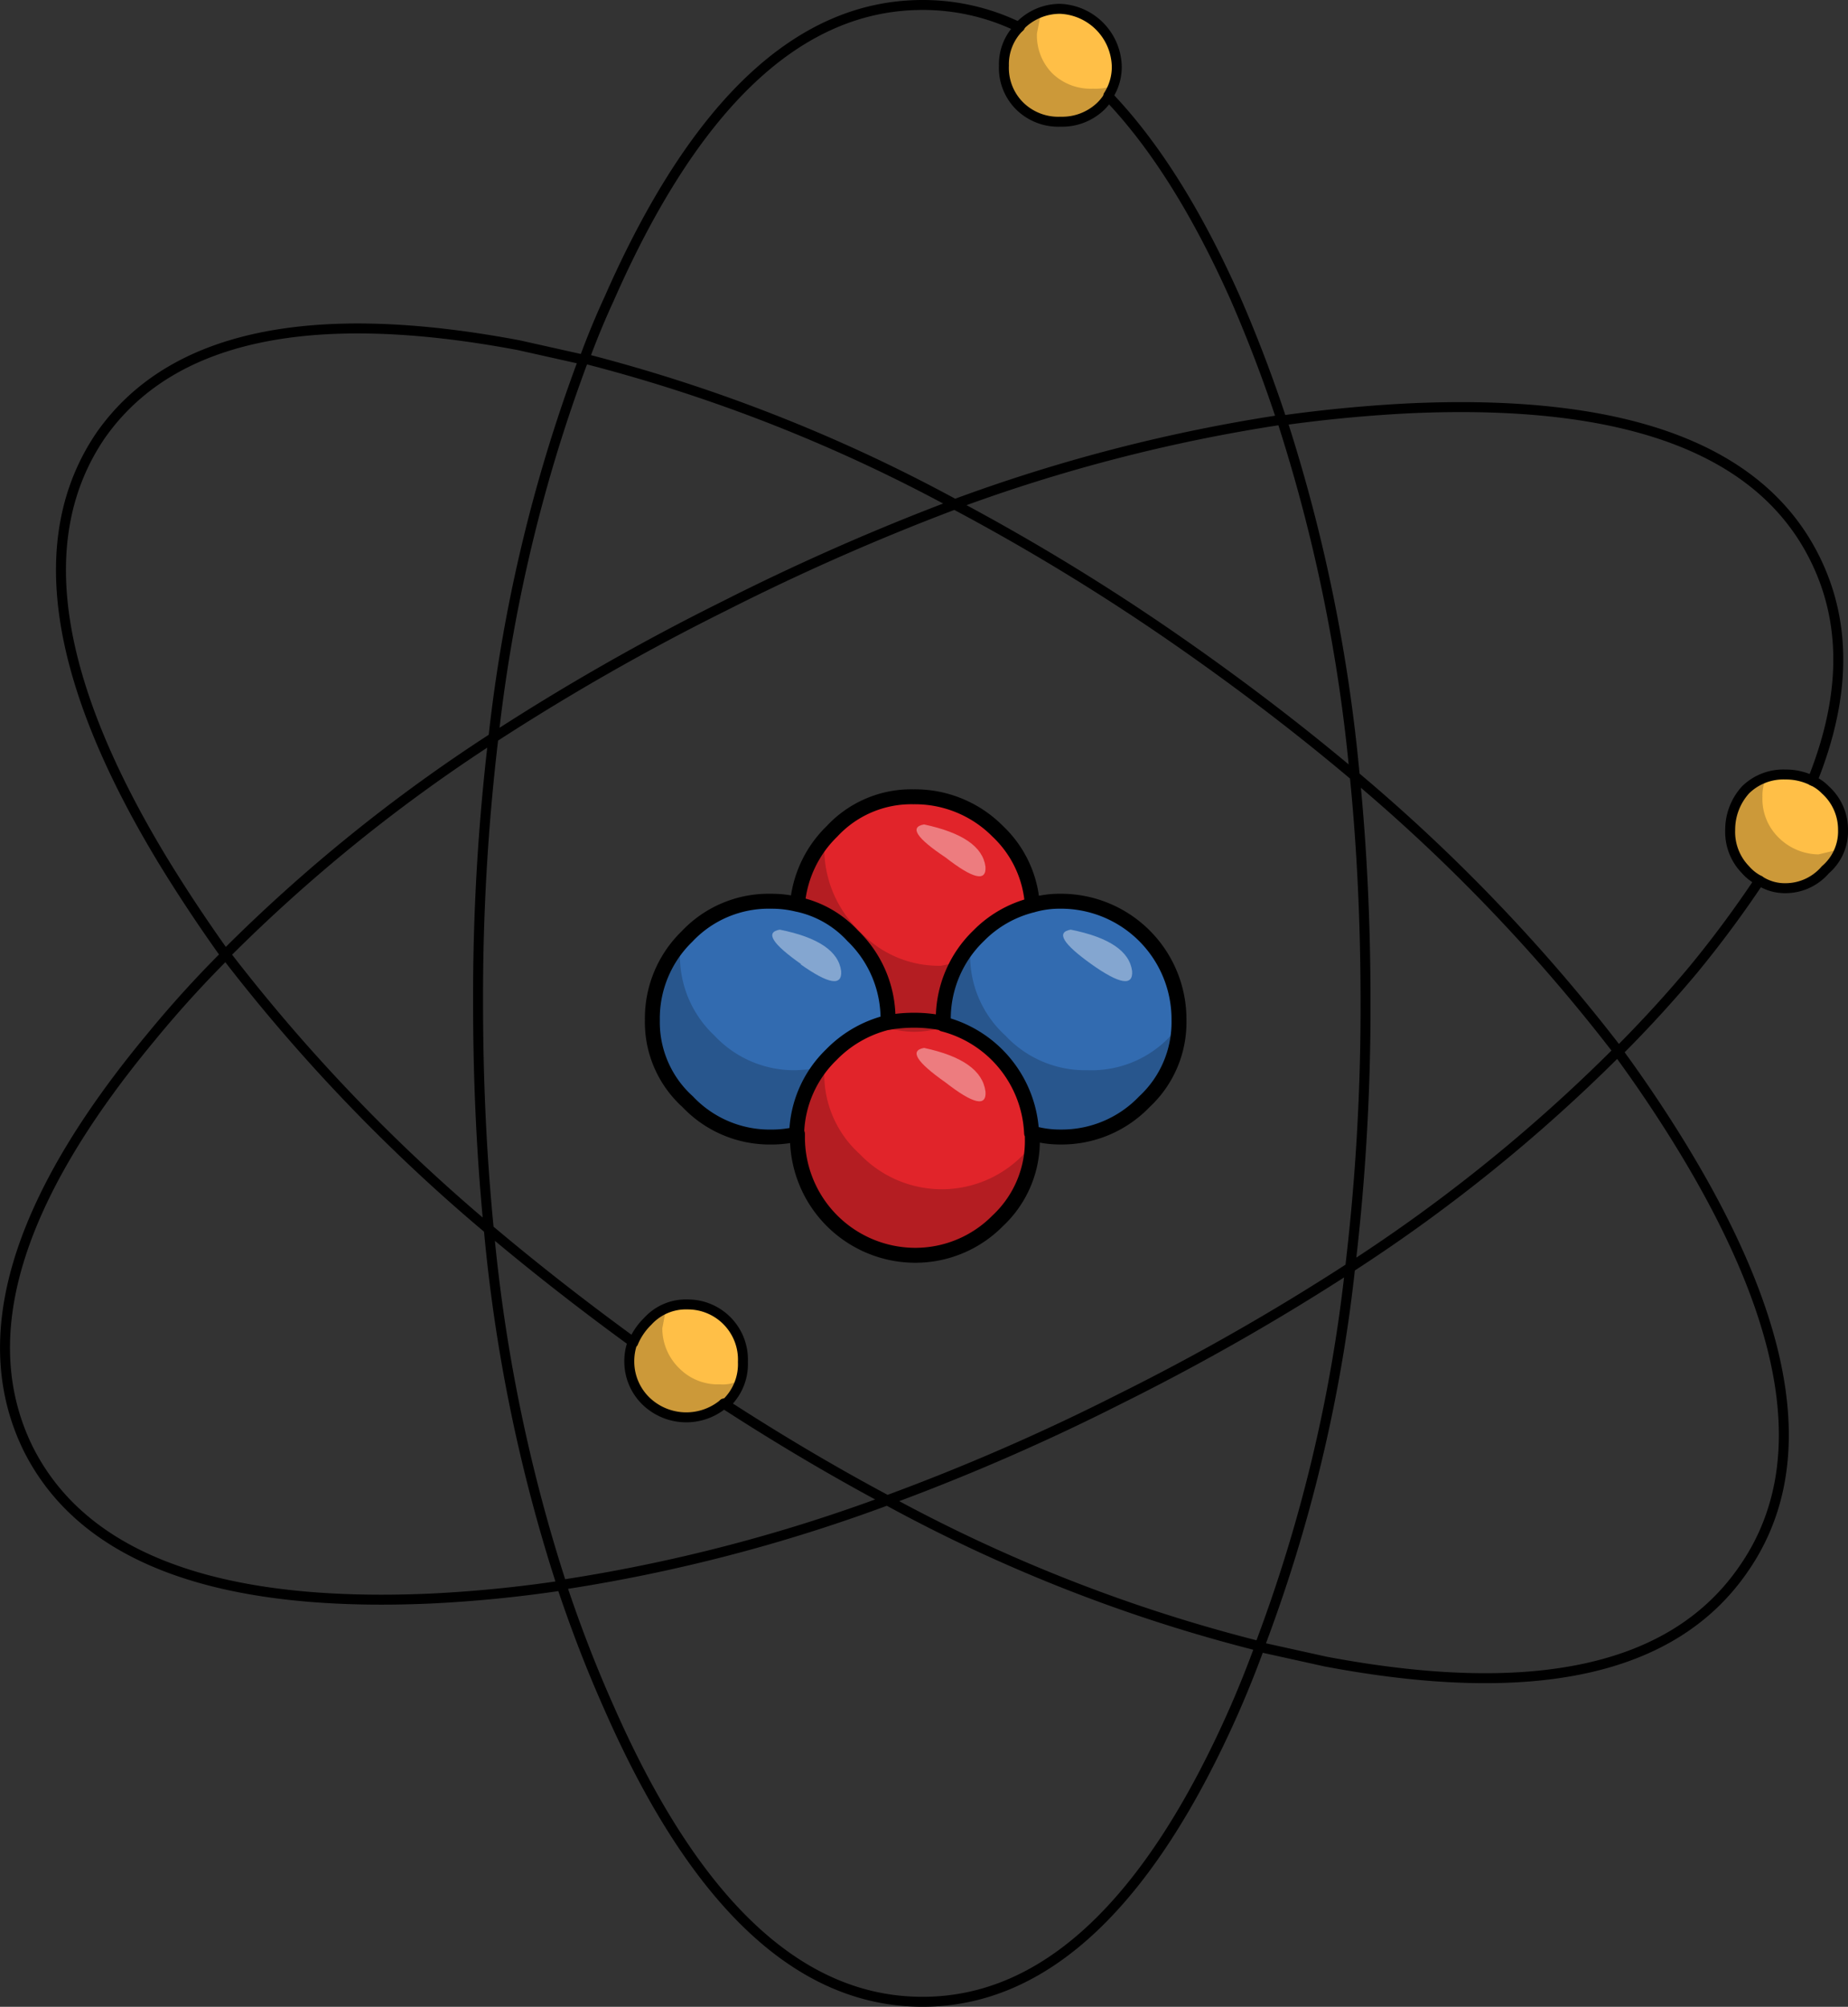 <svg xmlns="http://www.w3.org/2000/svg" width="168.548" height="182.956" viewBox="0 0 168.548 182.956"><rect x="0" y="0" width="168.548" height="182.956" fill="#333333" stroke="none"/><g transform="translate(0.456 0.454)"><path d="M146.488,139.921a9.48,9.48,0,0,1,4.971-2.871,8.7,8.7,0,0,1,2.591-.35,10.878,10.878,0,0,1,10.783,10.853,9.86,9.86,0,0,1-3.151,7.422,10.51,10.51,0,0,1-7.7,3.221,9.381,9.381,0,0,1-2.521-.35,10.28,10.28,0,0,0-3.151-7.142,9.748,9.748,0,0,0-4.9-2.8v-.35a10.627,10.627,0,0,1,3.151-7.7m-26.607,0a10.33,10.33,0,0,1,7.7-3.151,7.937,7.937,0,0,1,2.381.35,10.792,10.792,0,0,1,8.262,10.5v.28a11,11,0,0,0-5.111,2.871,10.432,10.432,0,0,0-3.151,7.282,12.91,12.91,0,0,1-2.381.21,10.51,10.51,0,0,1-7.7-3.221,9.86,9.86,0,0,1-3.151-7.422,10.51,10.51,0,0,1,3.221-7.7Z" transform="translate(-57.76 -54.989)" fill="#326bb0"/><path d="M144.162,143.755v-.28a10.51,10.51,0,0,0-3.221-7.7,10.069,10.069,0,0,0-5.041-2.8,10.832,10.832,0,0,1,10.643-9.873,10.546,10.546,0,0,1,7.632,3.151,10.35,10.35,0,0,1,3.151,6.722,9.666,9.666,0,0,0-4.9,2.8,10.51,10.51,0,0,0-3.221,7.7v.28a11.137,11.137,0,0,1,8.122,10.013v.49a9.94,9.94,0,0,1-3.151,7.492,10.628,10.628,0,0,1-7.7,3.151A10.762,10.762,0,0,1,135.9,154.258v-.35a10.606,10.606,0,0,1,3.151-7.282,9.779,9.779,0,0,1,5.111-2.8Z" transform="translate(-63.627 -50.911)" fill="#e1242a"/><g transform="translate(0 0)"><path d="M35.551,138.621a5.027,5.027,0,0,1,5.041,5.251,5.076,5.076,0,0,1-1.4,3.641.475.475,0,0,1-.35.14,4.761,4.761,0,0,1-3.291,1.26,4.925,4.925,0,0,1-3.641-1.4,5.025,5.025,0,0,1-1.61-3.641,5.1,5.1,0,0,1,.28-1.75,5.851,5.851,0,0,1,1.33-1.961,4.692,4.692,0,0,1,3.641-1.54M139.319,91.709a5.025,5.025,0,0,1,1.61,3.641,4.6,4.6,0,0,1-1.61,3.641,5.025,5.025,0,0,1-3.641,1.61,4.311,4.311,0,0,1-2.381-.63,4.188,4.188,0,0,1-1.26-.98,4.925,4.925,0,0,1-1.4-3.641,5.234,5.234,0,0,1,1.4-3.641,4.925,4.925,0,0,1,3.641-1.4,7.137,7.137,0,0,1,2.521.42l1.12.98M74.762,25.751a4.658,4.658,0,0,1-.7,2.521,3.527,3.527,0,0,1-.84,1.12,4.925,4.925,0,0,1-3.641,1.4,5.166,5.166,0,0,1-3.711-1.4,4.925,4.925,0,0,1-1.4-3.641,5.234,5.234,0,0,1,1.4-3.641A5.1,5.1,0,0,1,69.58,20.5a4.875,4.875,0,0,1,3.641,1.61A4.978,4.978,0,0,1,74.762,25.751Z" transform="translate(26.709 -20.15)" fill="#ffbf47"/><path d="M142.343,151.066q.14,2.1-3.641-.84-3.991-2.8-1.961-3.151,5.251,1.12,5.6,3.991m9.663-11.623q-3.921-2.8-1.89-3.151,5.251,1.05,5.6,3.781.14,2.1-3.711-.63m-9.663-8.892q.14,2.1-3.641-.84-3.991-2.661-1.961-3.011,5.251,1.12,5.6,3.851m-16.8,8.892q-3.991-2.8-1.961-3.151,5.251,1.05,5.6,3.781.14,2.1-3.711-.63Z" transform="translate(-52.915 -51.99)" fill="rgba(255,255,255,0.4)"/><path d="M131.406,95.559A4.7,4.7,0,0,1,134.7,90.8a3.9,3.9,0,0,0-.35,1.75,4.925,4.925,0,0,0,1.4,3.641,5.256,5.256,0,0,0,3.711,1.61l1.75-.42a4.569,4.569,0,0,1-4.761,3.361,4.875,4.875,0,0,1-3.641-1.61,4.925,4.925,0,0,1-1.4-3.641M65.169,25.961A4.569,4.569,0,0,1,68.53,21.2l-.35,1.75a4.925,4.925,0,0,0,1.4,3.641,5.016,5.016,0,0,0,3.711,1.4,4.877,4.877,0,0,0,1.89-.28,4.8,4.8,0,0,1-4.9,3.361,4.815,4.815,0,0,1-5.111-5.111M31,144.082a4.954,4.954,0,0,1,3.361-4.9l-.35,1.82a5.1,5.1,0,0,0,1.61,3.711,4.925,4.925,0,0,0,3.641,1.4,3.17,3.17,0,0,0,1.75-.35q-.98,3.361-4.761,3.361a4.925,4.925,0,0,1-3.641-1.4A5.025,5.025,0,0,1,31,144.082m4.621-38.16v.91a9.94,9.94,0,0,0,3.151,7.492,9.94,9.94,0,0,0,7.492,3.151l2.241-.14.28-.49v.84a9.758,9.758,0,0,0,3.221,7.422,10.334,10.334,0,0,0,15.544-.63,10.413,10.413,0,0,1-3.361,7,10.169,10.169,0,0,1-7.282,2.871,10.76,10.76,0,0,1-10.643-10.643v-.49l-2.381.35a10.51,10.51,0,0,1-7.7-3.221,9.86,9.86,0,0,1-3.151-7.422,10.408,10.408,0,0,1,2.591-7M48.785,97.17a10.43,10.43,0,0,0,3.221,7.632,9.86,9.86,0,0,0,7.422,3.151l1.4-.28-.14.49a11.236,11.236,0,0,1,1.4-2.241v.91a9.836,9.836,0,0,0,3.221,7.492,9.94,9.94,0,0,0,7.492,3.151,9.839,9.839,0,0,0,8.122-3.781,10.613,10.613,0,0,1-3.361,7,10.307,10.307,0,0,1-7.282,2.8l-2.591-.28a11.331,11.331,0,0,0-2.521-6.3,9.481,9.481,0,0,0-5.6-3.5v.14a8.358,8.358,0,0,1-2.661.42,8.87,8.87,0,0,1-2.521-.42l.14-.7a10.112,10.112,0,0,0-2.381-6.652,10.965,10.965,0,0,0-5.882-3.781A10.5,10.5,0,0,1,48.785,96.4v.7Z" transform="translate(25.939 -20.36)" fill="rgba(0,0,0,0.2)"/><path d="M123.5,21.961l-.07.07A20.026,20.026,0,0,0,114.609,20q-16.8,0-28.567,26.747-1.26,2.731-2.311,5.6l-5.952-1.33Q49.142,45.627,39.62,59.28q-9.382,13.864,5.742,38.79,2.661,4.341,5.671,8.542-3.641,3.641-6.792,7.492-18.625,22.406-11.2,37.53,7.492,14.914,36.62,13.654A119.456,119.456,0,0,0,81.7,164.1q1.961,5.882,4.341,11.2,11.763,26.747,28.567,26.747,16.734,0,28.5-26.747,1.19-2.731,2.241-5.6l6.022,1.33q28.567,5.391,38.09-8.4,9.593-13.724-5.671-38.65-2.661-4.341-5.741-8.542,3.641-3.641,6.862-7.492a100.519,100.519,0,0,0,6.022-8.122m4.831-9.1q4.621-11.483.21-20.305Q188.549,55.5,159.281,56.76q-5.882.28-11.9,1.12-1.89-5.742-4.271-11.2-5.251-11.763-11.553-18.345M83.731,52.208A142.23,142.23,0,0,0,75.469,86.8a148.325,148.325,0,0,0-24.436,19.745,160.255,160.255,0,0,0,24.016,25.067A148.616,148.616,0,0,0,81.7,164.028a149.929,149.929,0,0,0,29.688-7.7,144.243,144.243,0,0,0,33.959,13.3,140.1,140.1,0,0,0,8.262-34.519,148.326,148.326,0,0,0,24.436-19.745A160.255,160.255,0,0,0,154.03,90.3a149.847,149.847,0,0,0-6.652-32.489,151.155,151.155,0,0,0-29.828,7.7,147.117,147.117,0,0,0-33.889-13.3Zm33.889,13.3a213.894,213.894,0,0,0-21.146,9.312A211.912,211.912,0,0,0,75.469,86.8a199.031,199.031,0,0,0-1.4,24.086q0,10.853.98,20.725,6.232,5.251,13.163,10.293m8.262,5.6q7.562,4.9,14.914,8.822a199.154,199.154,0,0,0,21.216-9.242A211.917,211.917,0,0,0,153.61,135.11a201.394,201.394,0,0,0,1.4-24.226q0-10.783-.98-20.585-7.632-6.442-16.524-12.6A200.956,200.956,0,0,0,117.62,65.582" transform="translate(-30.923 -20)" fill="none" stroke="#000" stroke-linecap="round" stroke-linejoin="round" stroke-width="0.908"/><path d="M151.459,132.973a10.119,10.119,0,0,0-3.151-6.722,10.627,10.627,0,0,0-7.7-3.151,9.86,9.86,0,0,0-7.422,3.151,10.5,10.5,0,0,0-3.151,6.652,9.786,9.786,0,0,0-2.381-.28,10.217,10.217,0,0,0-7.7,3.221,10.394,10.394,0,0,0-3.151,7.632,9.758,9.758,0,0,0,3.221,7.422,10.282,10.282,0,0,0,7.632,3.221,9.787,9.787,0,0,0,2.381-.28v.42A10.76,10.76,0,0,0,140.676,164.9a10.546,10.546,0,0,0,7.632-3.151,9.94,9.94,0,0,0,3.151-7.492v-.49a9.149,9.149,0,0,0,2.591.35,10.43,10.43,0,0,0,7.632-3.221,9.86,9.86,0,0,0,3.151-7.422,10.759,10.759,0,0,0-10.853-10.853,8.89,8.89,0,0,0-2.521.35,10.387,10.387,0,0,0-4.9,2.8,10.51,10.51,0,0,0-3.221,7.7v.28a12.239,12.239,0,0,0-2.661-.28,12.908,12.908,0,0,0-2.381.21v-.21a10.51,10.51,0,0,0-3.221-7.7,9.5,9.5,0,0,0-5.041-2.871m21.356,20.865a10.767,10.767,0,0,0-8.052-9.943m-5.111-.14a10.744,10.744,0,0,0-5.111,2.941,10.355,10.355,0,0,0-3.151,7.212" transform="translate(-57.76 -50.911)" fill="none" stroke="#000" stroke-linecap="round" stroke-linejoin="round" stroke-width="1.362"/><path d="M133.367,99.971a4.194,4.194,0,0,0,2.381.7,4.785,4.785,0,0,0,3.641-1.68A4.6,4.6,0,0,0,141,95.35a4.875,4.875,0,0,0-1.61-3.641,3.972,3.972,0,0,0-1.19-.84M73.991,28.412a4.793,4.793,0,0,0,.77-2.661A5.388,5.388,0,0,0,69.58,20.5a5.1,5.1,0,0,0-3.711,1.61M30.58,142.122a5.1,5.1,0,0,0-.28,1.75,5.025,5.025,0,0,0,1.61,3.641,5.294,5.294,0,0,0,6.932.21M65.869,22.18a4.75,4.75,0,0,0-1.4,3.5,4.887,4.887,0,0,0,1.47,3.711,5.016,5.016,0,0,0,3.711,1.4,5.076,5.076,0,0,0,3.641-1.4,4.712,4.712,0,0,0,.77-.98M138.2,90.868a5.4,5.4,0,0,0-2.451-.56,4.925,4.925,0,0,0-3.641,1.4,5.4,5.4,0,0,0-1.4,3.641,4.925,4.925,0,0,0,1.4,3.641,4.188,4.188,0,0,0,1.26.98M38.912,147.723l.35-.21a4.925,4.925,0,0,0,1.4-3.641,5.027,5.027,0,0,0-5.041-5.251,4.692,4.692,0,0,0-3.641,1.54,5.851,5.851,0,0,0-1.33,1.961" transform="translate(26.639 -20.15)" fill="none" stroke="#000" stroke-linecap="round" stroke-linejoin="round" stroke-width="0.908"/></g></g></svg>